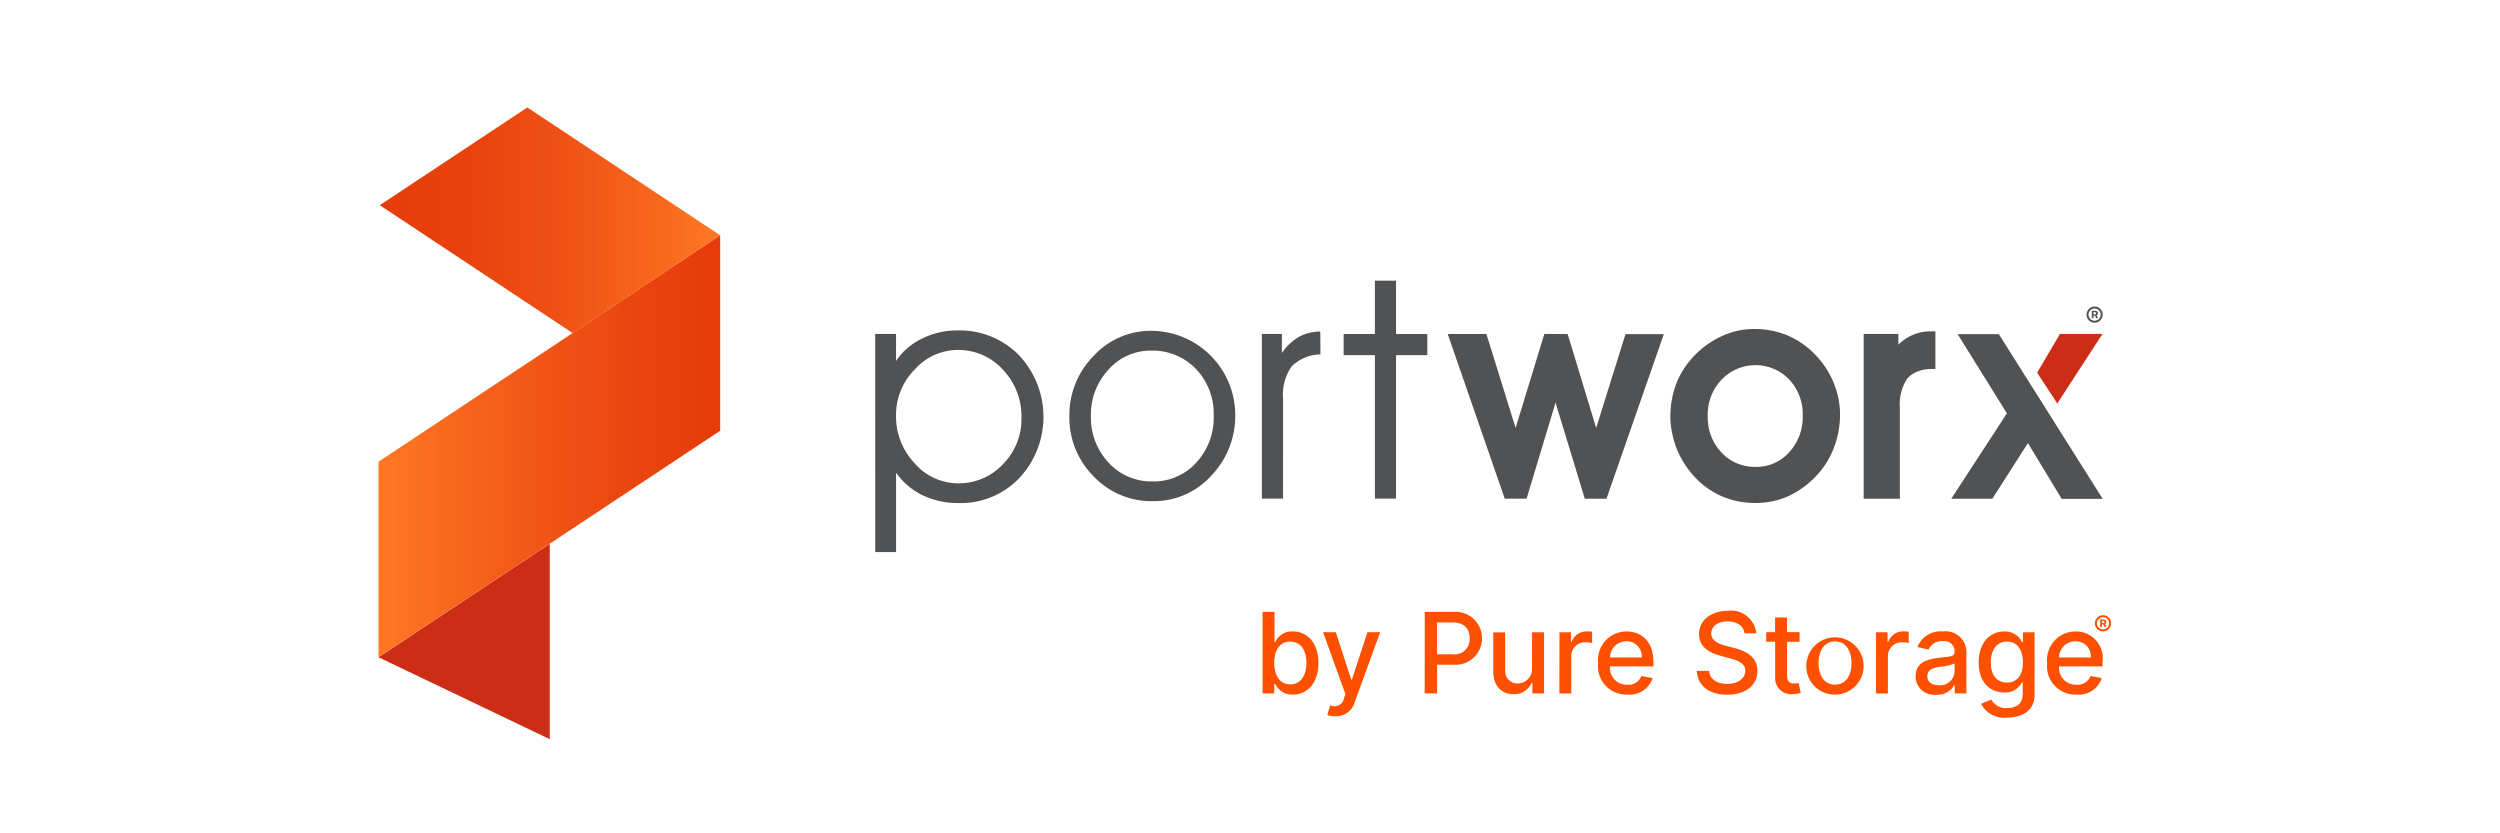 <svg xmlns="http://www.w3.org/2000/svg" xmlns:xlink="http://www.w3.org/1999/xlink" width="150" height="50" viewBox="0 0 150 50">
  <rect x="0" y="0" width="150" height="50" fill="#333333" stroke="none"/>
  <defs>
    <linearGradient id="linear-gradient" x1="0.5" y1="-2.224" x2="0.5" y2="-1.224" gradientUnits="objectBoundingBox">
      <stop offset="0" stop-color="#ff7825"/>
      <stop offset="0.15" stop-color="#f46822"/>
      <stop offset="0.5" stop-color="#df481c"/>
      <stop offset="0.8" stop-color="#d23418"/>
      <stop offset="1" stop-color="#cd2d17"/>
    </linearGradient>
    <linearGradient id="linear-gradient-2" y1="0.395" x2="0.966" y2="0.395" gradientUnits="objectBoundingBox">
      <stop offset="0" stop-color="#ff7825"/>
      <stop offset="0.32" stop-color="#f5601b"/>
      <stop offset="0.75" stop-color="#ea4610"/>
      <stop offset="1" stop-color="#e63c0c"/>
    </linearGradient>
    <linearGradient id="linear-gradient-3" y1="2.307" x2="1" y2="2.307" gradientUnits="objectBoundingBox">
      <stop offset="0" stop-color="#e63c0c"/>
      <stop offset="0.24" stop-color="#e8410e"/>
      <stop offset="0.52" stop-color="#ee5014"/>
      <stop offset="0.83" stop-color="#f8681e"/>
      <stop offset="1" stop-color="#ff7825"/>
    </linearGradient>
    <radialGradient id="radial-gradient" cx="0.5" cy="0.5" r="0.485" gradientTransform="matrix(1.064, 0, 0, -1, -0.032, 4.183)" gradientUnits="objectBoundingBox">
      <stop offset="0" stop-color="#e63c0c"/>
      <stop offset="1" stop-color="#cd2d17"/>
    </radialGradient>
    <clipPath id="clip-PX-Backup">
      <rect width="150" height="50"/>
    </clipPath>
  </defs>
  <g id="PX-Backup" clip-path="url(#clip-PX-Backup)">
    <rect width="150" height="50" fill="#fff"/>
    <rect id="Rectangle_14797" data-name="Rectangle 14797" width="150" height="50" fill="#fff"/>
    <g id="portworx-member" transform="translate(18.71 -44.715)">
      <path id="Path_80662" data-name="Path 80662" d="M14.275,161.416,4,156.5l10.275-6.811Z" transform="translate(0 -72.35)" fill-rule="evenodd" fill="url(#linear-gradient)"/>
      <path id="Path_80663" data-name="Path 80663" d="M4,105.341,14.336,98.49,24.5,91.754,15.65,85.89,24.5,91.754V80.024L15.65,85.89,4,93.611Z" transform="translate(0 -21.194)" fill-rule="evenodd" fill="url(#linear-gradient-2)"/>
      <path id="Path_80664" data-name="Path 80664" d="M15.874,64.7l8.849-5.866L13.168,51.172l-.015-.01L4.3,57.027l.036.024L15.874,64.7Z" transform="translate(-0.224 0)" fill-rule="evenodd" fill="url(#linear-gradient-3)"/>
      <path id="Path_80665" data-name="Path 80665" d="M378.6,104.641l1.209,1.848,2.711-4.172H379.97Z" transform="translate(-275.082 -37.565)" fill-rule="evenodd" fill="url(#radial-gradient)"/>
      <path id="Path_80666" data-name="Path 80666" d="M116.179,93.478h1.251V95.1a3.844,3.844,0,0,1,1.541-1.334,4.685,4.685,0,0,1,2.131-.5,4.98,4.98,0,0,1,3.707,1.491,5.383,5.383,0,0,1,.016,7.368,4.845,4.845,0,0,1-3.621,1.5,4.922,4.922,0,0,1-2.168-.463,4.18,4.18,0,0,1-1.605-1.359v4.764h-1.251Zm1.251,4.873a4.093,4.093,0,0,0,1.116,2.889,3.463,3.463,0,0,0,2.623,1.2,3.611,3.611,0,0,0,2.664-1.137,3.822,3.822,0,0,0,1.121-2.786,4.05,4.05,0,0,0-1.116-2.9,3.6,3.6,0,0,0-2.718-1.178,3.453,3.453,0,0,0-2.576,1.181,3.839,3.839,0,0,0-1.114,2.733Zm11.693.053a3.937,3.937,0,0,0,1.056,2.791,3.471,3.471,0,0,0,2.647,1.131,3.43,3.43,0,0,0,2.614-1.126,3.952,3.952,0,0,0,1.048-2.811,3.881,3.881,0,0,0-1.063-2.811,3.611,3.611,0,0,0-2.713-1.1,3.348,3.348,0,0,0-2.527,1.132,3.937,3.937,0,0,0-1.062,2.8Zm-1.293.023a5.034,5.034,0,0,1,1.454-3.629,4.644,4.644,0,0,1,3.448-1.508,5.06,5.06,0,0,1,5.05,5.016,5.166,5.166,0,0,1-1.446,3.683,4.632,4.632,0,0,1-3.511,1.521,4.756,4.756,0,0,1-3.545-1.494,4.977,4.977,0,0,1-1.451-3.592Zm12.82,4.93h-1.27v-9.88h1.2v1.141a3.227,3.227,0,0,1,1.015-.96,2.433,2.433,0,0,1,.6-.239,2.673,2.673,0,0,1,.69-.086l.009,1.373a2.5,2.5,0,0,0-1.72.71,2.968,2.968,0,0,0-.522,1.972Zm5.512,0V94.75h-1.877V93.48h1.877v-3.2h1.268v3.2h1.877v1.27H147.43v8.607ZM157,97.6l-1.739,5.763h-1.308l-3.423-9.881h2.322l1.752,5.636,1.724-5.642,1.4.008,1.709,5.635,1.76-5.628h2.3l-3.441,9.874h-1.3Zm6.891.828a5.454,5.454,0,0,1,.345-1.947,5,5,0,0,1,1.063-1.669,5.4,5.4,0,0,1,1.651-1.191,4.584,4.584,0,0,1,1.954-.44,5.158,5.158,0,0,1,2,.38,5.016,5.016,0,0,1,1.661,1.145,5.34,5.34,0,0,1,1.109,1.671,4.973,4.973,0,0,1,.395,1.931,5.562,5.562,0,0,1-.357,1.972,5.12,5.12,0,0,1-1.022,1.664,5.339,5.339,0,0,1-.791.711,5.487,5.487,0,0,1-.9.542,4.817,4.817,0,0,1-1.994.423,5.065,5.065,0,0,1-2-.39,4.905,4.905,0,0,1-1.644-1.156,5.582,5.582,0,0,1-1.082-1.684,6.019,6.019,0,0,1-.285-.968A5.014,5.014,0,0,1,163.888,98.424Zm2.241-.017a3.044,3.044,0,0,0,.824,2.18,2.7,2.7,0,0,0,2.046.862,2.627,2.627,0,0,0,2.01-.87,3.089,3.089,0,0,0,.817-2.19,3.042,3.042,0,0,0-.816-2.191,2.815,2.815,0,0,0-4.05.017,3.044,3.044,0,0,0-.833,2.191Zm11.442-4.292a2.83,2.83,0,0,1,.592-.453,2.759,2.759,0,0,1,1.379-.345h.246v2.262h-.246a2.172,2.172,0,0,0-.857.161,1.552,1.552,0,0,0-.6.431,2.812,2.812,0,0,0-.431,1.718v5.473h-2.17V93.476h2.082v.641Zm7.768,5.908-2.134,3.337-2.464,0,3.338-5.123-2.959-4.752,2.474,0,6.233,9.885-2.461,0Z" transform="translate(-82.377 -28.726)" fill="#515254" fill-rule="evenodd"/>
      <path id="Path_80667" data-name="Path 80667" d="M203.675,164.89h.714v1.816h.043a1.1,1.1,0,0,1,1.053-.642c.886,0,1.54.7,1.54,1.889s-.644,1.9-1.533,1.9a1.119,1.119,0,0,1-1.06-.642h-.059v.571h-.7Zm1.657,4.352c.637,0,.972-.56.972-1.293s-.325-1.275-.972-1.275c-.623,0-.958.509-.958,1.275S204.719,169.241,205.332,169.241Zm2.227,1.834.172-.585a.576.576,0,0,0,.828-.421l.086-.243-1.342-3.715h.765l.928,2.845h.038l.929-2.845h.766l-1.512,4.156a1.175,1.175,0,0,1-1.174.886A1.343,1.343,0,0,1,207.559,171.075Zm5.844-6.186h1.743a1.589,1.589,0,1,1,0,3.171h-1v1.719H213.4Zm1.674,2.545a.9.9,0,0,0,1.019-.962c0-.553-.3-.948-1.028-.948h-.927v1.912Zm4.769-1.322h.716v3.667h-.7v-.635h-.039a1.139,1.139,0,0,1-1.1.683c-.7,0-1.207-.472-1.207-1.379V166.12h.714v2.247a.742.742,0,0,0,.747.819.866.866,0,0,0,.862-.92Zm1.64,0h.69v.584h.038a.954.954,0,0,1,.931-.637,2.926,2.926,0,0,1,.3.016v.683a1.717,1.717,0,0,0-.372-.042.824.824,0,0,0-.877.826v2.241h-.714Zm2.32,1.857a1.715,1.715,0,0,1,1.695-1.905c.831,0,1.623.517,1.623,1.843v.254h-2.607a1.008,1.008,0,0,0,1.041,1.1.825.825,0,0,0,.845-.522l.676.122a1.457,1.457,0,0,1-1.529.991,1.7,1.7,0,0,1-1.745-1.885Zm2.619-.345a.905.905,0,0,0-.919-.972.985.985,0,0,0-.986.972Zm5.149-2.164c-.6,0-.981.308-.981.723,0,.468.506.647.888.745l.478.124c.621.153,1.407.494,1.407,1.375,0,.828-.662,1.433-1.81,1.433-1.1,0-1.781-.547-1.829-1.433h.74c.043.533.517.785,1.085.785.628,0,1.084-.315,1.084-.792,0-.431-.4-.6-.926-.745l-.578-.158c-.785-.213-1.272-.611-1.272-1.293,0-.843.753-1.4,1.734-1.4a1.525,1.525,0,0,1,1.707,1.352h-.711c-.053-.45-.452-.712-1.013-.712Zm4.32,1.224h-.752V168.7c0,.413.208.489.439.489a1.166,1.166,0,0,0,.251-.031l.129.59a1.379,1.379,0,0,1-.464.077.958.958,0,0,1-1.07-.977v-2.166h-.537v-.572h.534v-.882h.715v.879h.752Zm.415,1.278a1.718,1.718,0,1,1,1.71,1.891A1.7,1.7,0,0,1,236.309,167.962Zm2.7,0c0-.7-.316-1.3-.986-1.3s-.991.6-.991,1.3.315,1.293.991,1.293.986-.591.986-1.3Zm1.473-1.85h.69v.584h.038a.954.954,0,0,1,.931-.637,2.926,2.926,0,0,1,.3.016v.683a1.724,1.724,0,0,0-.372-.042.824.824,0,0,0-.877.826v2.241h-.714Zm2.376,2.631c0-.834.711-1.015,1.406-1.1.659-.076.927-.072.927-.332V167.3a.61.61,0,0,0-.7-.656.856.856,0,0,0-.853.51l-.671-.153a1.481,1.481,0,0,1,1.514-.936,1.246,1.246,0,0,1,1.422,1.28v2.435h-.7v-.5h-.029a1.144,1.144,0,0,1-1.084.583,1.119,1.119,0,0,1-1.239-1.122Zm2.335-.287v-.472a2.786,2.786,0,0,1-.883.2c-.413.055-.753.191-.753.573,0,.353.291.535.695.535a.86.86,0,0,0,.941-.831Zm1.591,1.947.614-.253a.992.992,0,0,0,.948.509c.542,0,.936-.248.936-.823v-.725h-.046a1.1,1.1,0,0,1-1.062.614c-.867,0-1.533-.623-1.533-1.793s.652-1.867,1.537-1.867a1.116,1.116,0,0,1,1.063.642h.053v-.594h.7v3.748c0,.943-.721,1.37-1.654,1.37A1.551,1.551,0,0,1,246.783,170.4Zm2.51-2.479c0-.742-.334-1.251-.957-1.251-.645,0-.97.547-.97,1.251,0,.721.332,1.207.97,1.207.616,0,.957-.453.957-1.21Zm1.454.045a1.715,1.715,0,0,1,1.7-1.905,1.606,1.606,0,0,1,1.623,1.843v.254h-2.607a1.008,1.008,0,0,0,1.041,1.1.824.824,0,0,0,.845-.522l.676.122a1.455,1.455,0,0,1-1.528.991A1.7,1.7,0,0,1,250.747,167.969Zm2.619-.345a.9.9,0,0,0-.919-.972.986.986,0,0,0-.986.972Zm.247-2.049a.485.485,0,1,1,.486.485h0a.485.485,0,0,1-.485-.484Zm.85,0a.366.366,0,1,0-.366.365h0a.365.365,0,0,0,.365-.365Zm-.536-.229h.223a.141.141,0,0,1,.143.14s0,0,0,.005a.146.146,0,0,1-.072.129l.086.172h-.115l-.075-.151h-.086v.151h-.1Zm.189.219a.069.069,0,0,0,.066-.072v0a.062.062,0,0,0-.064-.068h-.086v.142Z" transform="translate(-146.629 -83.463)" fill="#ff5000"/>
      <path id="Path_80668" data-name="Path 80668" d="M389.757,96.615a.485.485,0,1,1,.486.484h0A.485.485,0,0,1,389.757,96.615Zm.849,0a.365.365,0,1,0-.365.365h0A.365.365,0,0,0,390.607,96.615Zm-.535-.229h.225a.142.142,0,0,1,.143.141s0,0,0,0a.148.148,0,0,1-.072.129l.086.172h-.115l-.075-.151h-.086v.151h-.1Zm.189.219a.069.069,0,0,0,.065-.073h0a.062.062,0,0,0-.063-.068h-.086V96.6Z" transform="translate(-283.275 -33.021)" fill="#515254"/>
    </g>
  </g>
</svg>

